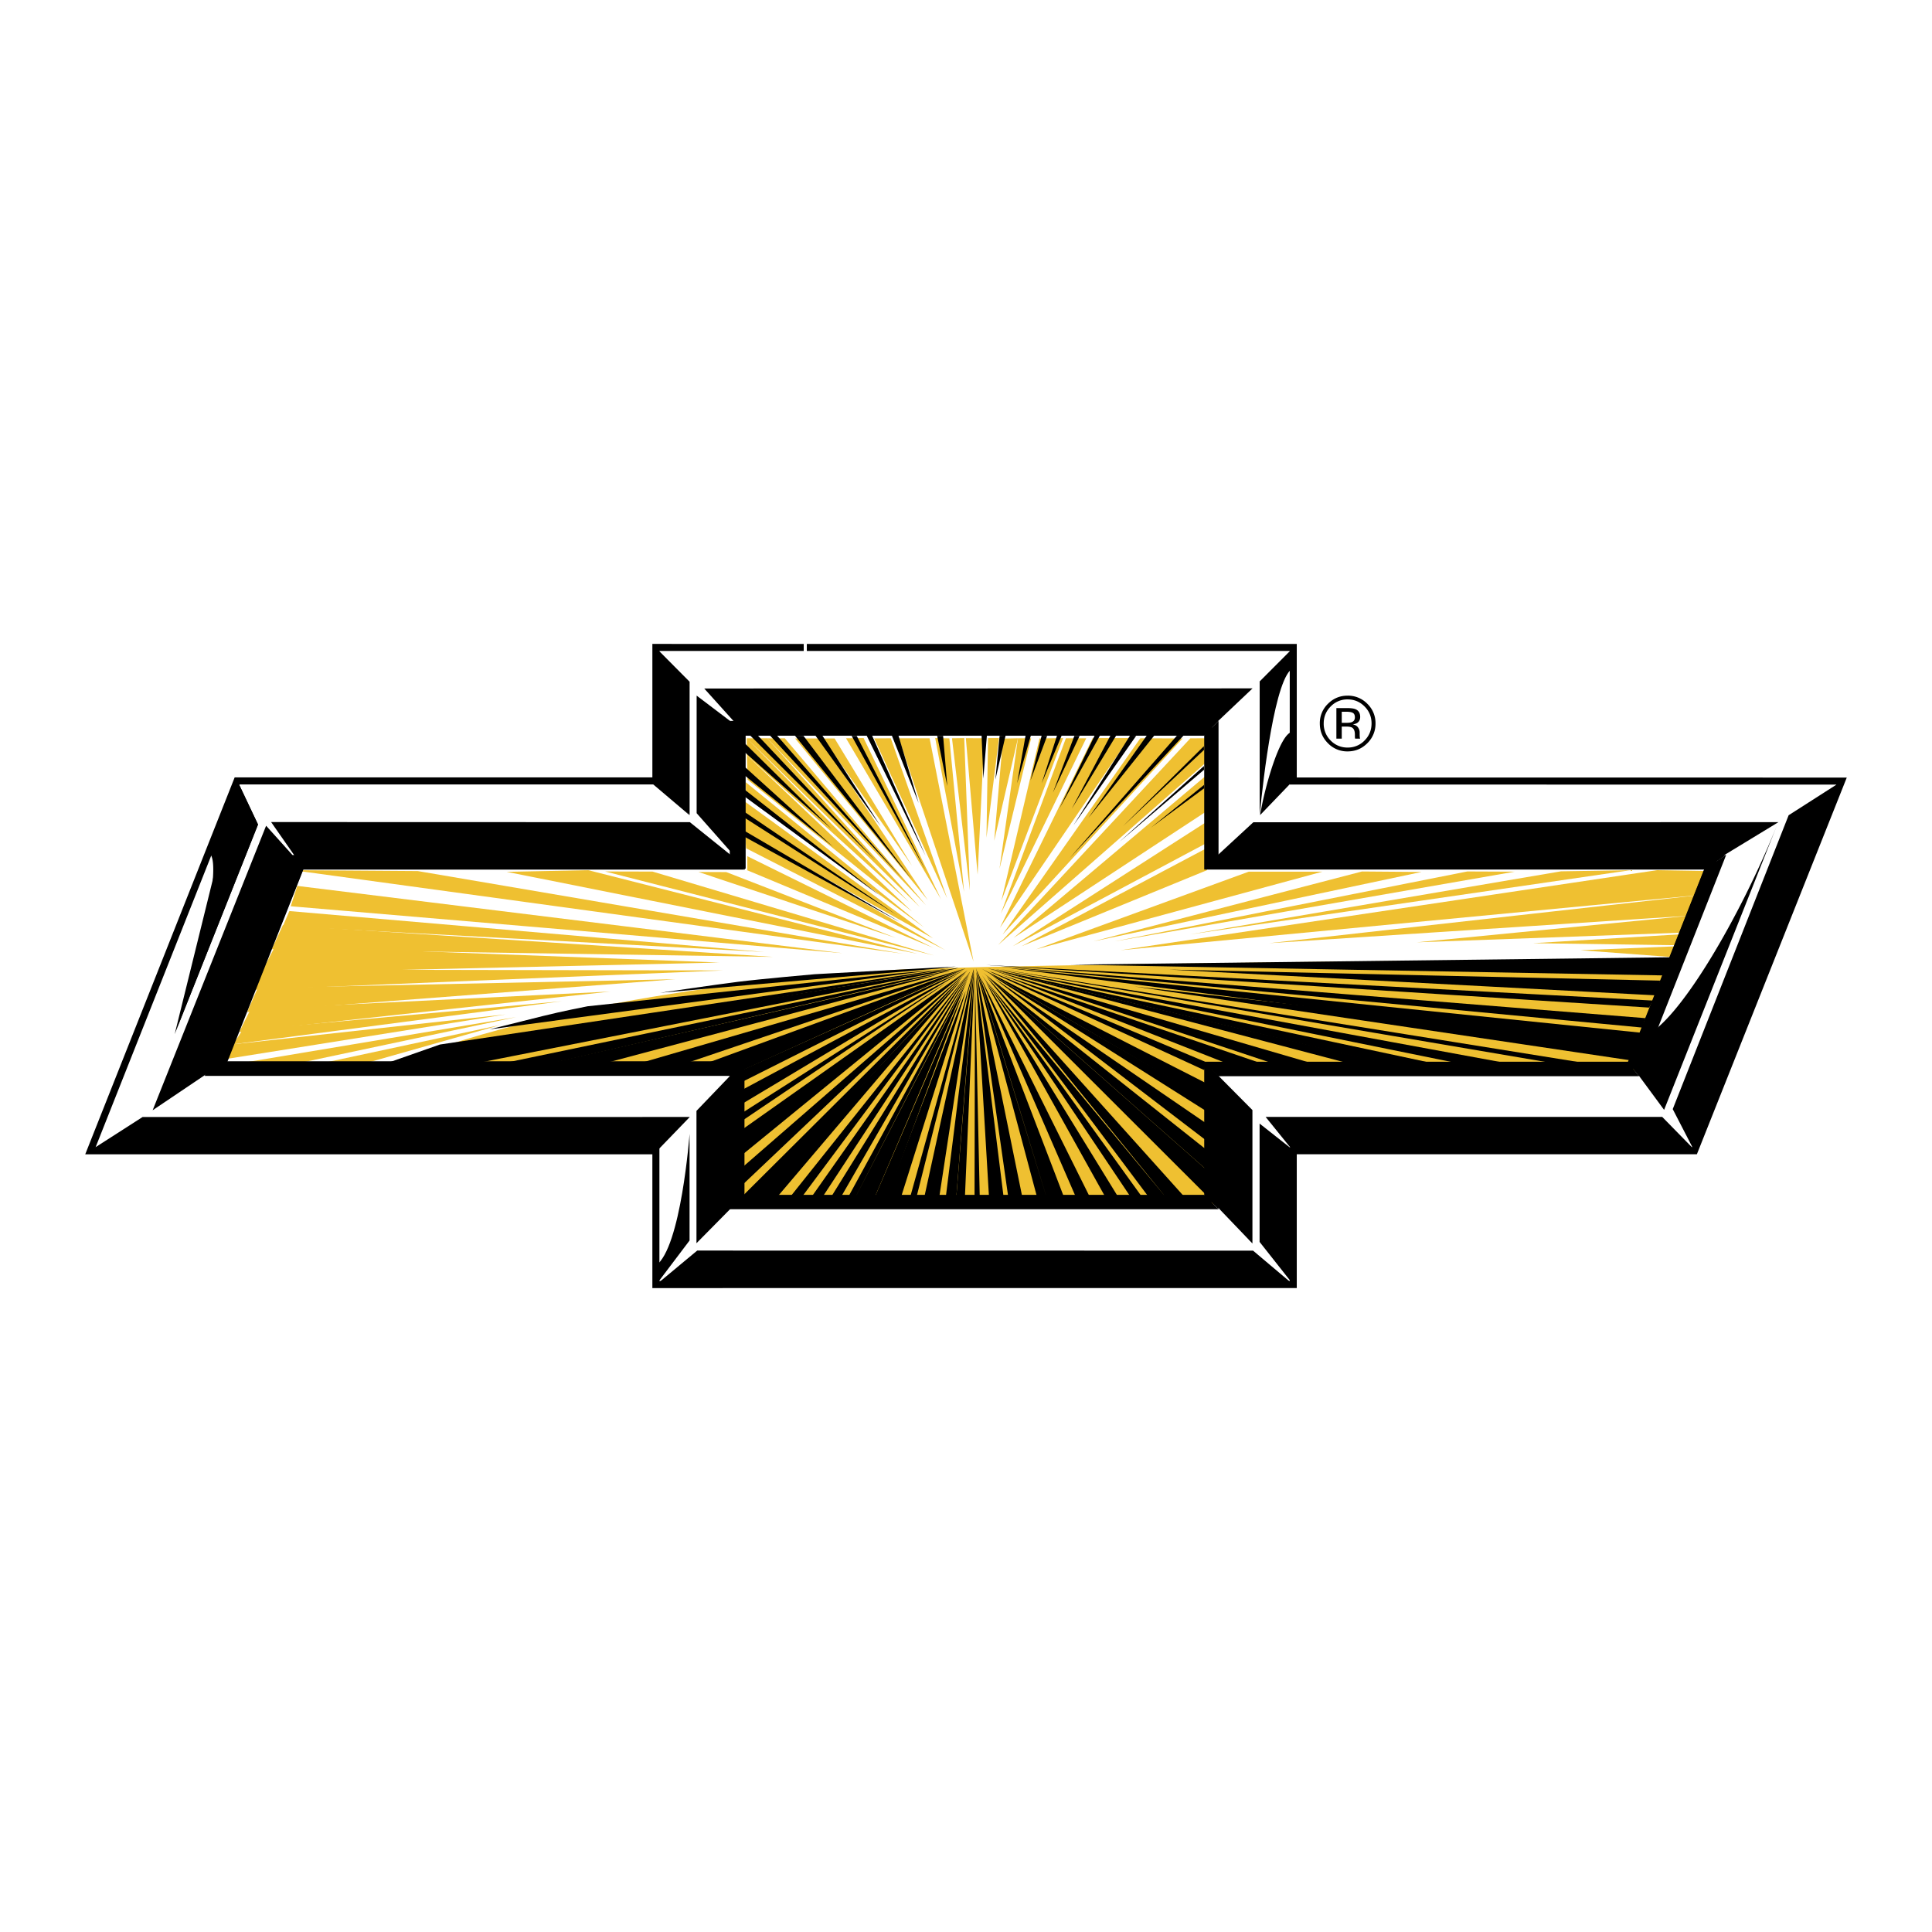 <svg xmlns="http://www.w3.org/2000/svg" xmlns:xlink="http://www.w3.org/1999/xlink" width="2500" height="2500" viewBox="0 0 192.756 192.756"><path fill-rule="evenodd" clip-rule="evenodd" fill="#fff" d="M0 0h192.756v192.756H0V0z"></path><defs><path id="a" d="M23.398 78.027h42.034V64.258h63.777v13.769h54.353l-14.617 36.566h-39.859v13.045H66.035l-.033-12.495H8.75l14.648-37.116z"></path></defs><clipPath id="b"><use xlink:href="#a"></use></clipPath><g clip-path="url(#b)"><defs><path id="c" d="M8.75 64.258h174.813v63.38H8.75z"></path></defs><clipPath id="d"><use xlink:href="#c"></use></clipPath><g clip-path="url(#d)"><image width="368" height="136" transform="matrix(.48 0 0 -.48 8.241 128.976)"></image></g></g><path fill-rule="evenodd" clip-rule="evenodd" fill="#efc031" d="M108.373 73.657h-2.029L99.85 91.163l8.523-17.506zM167.664 95.857l-3.926 10.989-42.635-.022.725 13.336-47.966-.028-.233-13.22-36.587.177c18.741-8.021 43.873-9.711 51.502-10.278 7.691-.573 74.414-1.304 79.845-.953h-.725v-.001zM168.562 91.359c.111-.221 1.113-1.87 1.217-2.083l-43.166 4.826 41.949-2.743zM167.061 95.506l.277-1.097-9.652.395 9.375.702zM167.848 93.049l.714-1.69-27.212 2.655 26.498-.965z"></path><path fill-rule="evenodd" clip-rule="evenodd" fill="#efc031" d="M35.625 106.319l14.301-4.057-18.733 4.013 4.432.044zM26.674 106.735l24.831-5.263-29.394 4.913 4.563.35zM24.161 102.788c-.128.264-.909 1.402-.909 1.402l32.817-4.298-31.908 2.896z"></path><path fill-rule="evenodd" clip-rule="evenodd" fill="#efc031" d="M25.007 100.682l-1.14 2.282 37.027-4.037-35.887 1.755z"></path><path fill-rule="evenodd" clip-rule="evenodd" fill="#efc031" d="M25.709 98.576l-1.052 2.395 42.729-3.273-41.677.878z"></path><path fill-rule="evenodd" clip-rule="evenodd" fill="#efc031" d="M26.323 96.733l-.964 2.019 46.764-1.931-45.8-.088z"></path><path fill-rule="evenodd" clip-rule="evenodd" fill="#efc031" d="M27.464 94.365l-1.403 2.72 45.712-1.054-44.309-1.666z"></path><path fill-rule="evenodd" clip-rule="evenodd" fill="#efc031" d="M28.223 92.303l-1.11 2.401 50.012.765-48.902-3.166z"></path><path fill-rule="evenodd" clip-rule="evenodd" fill="#efc031" d="M28.871 90.897l-.648 1.506 48.025 2.576-47.377-4.082zM84.056 95.097l-54.398-6.711-.653 2.031 55.051 4.68zM41.678 86.906l-12.459-.087 60.892 8.335-48.433-8.248zM65.104 86.957l-4.737-.012 32.815 8.384-28.078-8.372zM72.458 87.007l-2.777-.012 19.7 6.58-16.923-6.568zM74.561 85.424v1.406l18.564 7.739-18.564-9.145zM74.317 83.134l.129 1.505 19.878 10.165-20.007-11.67zM74.317 79.975v3.159l18.777 10.492-18.777-13.651zM92.216 92.547l-17.81-14.502.029 1.425 17.781 13.077zM74.505 73.657l.02 1.712 16.176 14.633-16.196-16.345zM76.546 73.657h-2.041l17.273 16.848-15.232-16.848z"></path><path fill-rule="evenodd" clip-rule="evenodd" fill="#efc031" d="M78.3 73.657l-1.754.007 15.846 16.664L78.3 73.657zM90.988 86.38l-7.72-12.708-1.153.007 8.873 12.701zM81.775 73.672l-2.447.007 13.239 16.124-10.792-16.131zM86.162 73.635l-1.754.022 9.476 16.058-7.722-16.08zM94.497 89.626l-5.623-15.969-1.659.014 7.282 15.955zM92.745 73.657h-3.073l7.459 22.287-4.386-22.287zM96.187 88.991l.007.03-.007-.03-1.469-15.326-1.413-.03 2.882 15.356zM96.204 73.639l-1.223.018 1.786 15.179-.563-15.197zM97.537 87.258l.66-13.601-1.835-.01 1.175 13.611zM169.779 89.276c.113-.231.455-2.155.561-2.371l-5.033-.086-53.523 7.985 57.995-5.528zM99.674 73.639h-1.096l-.158 9.934 1.254-9.934zM101.561 73.657l-1.493.031-.877 10.191 2.37-10.222z"></path><path fill-rule="evenodd" clip-rule="evenodd" fill="#efc031" d="M102.877 73.657h-1.316l-1.842 13.031 3.158-13.031zM106.07 73.643l-2.359.028-3.803 16.201 6.162-16.229zM112.658 73.639h-3.64l-9.256 18.928 12.896-18.928zM117.99 73.675l-4.22-.018-13.745 19.586 17.965-19.568zM151.135 86.965l-4.74-.02-35.227 6.981 39.967-6.961zM141.834 86.995l-5.949-.047-26.821 6.978 32.77-6.931zM120.381 76.026l-.01-2.371-1.611.01-19.172 20.612 20.793-18.251zM120.381 80.94l.043-3.64-19.301 16.275 19.258-12.635zM120.381 81.993l-19.344 12.416 19.369-10.31-.025-2.106zM101.912 94.409l18.512-7.59-.004-1.107-.039-1.088-18.469 9.785zM50.541 86.981l8.159-.162 32.814 8.335-40.973-8.173zM124.592 86.965h7.353l-28.584 7.751 21.231-7.751zM23.251 104.19l-.876 1.495 28.077-4.478-27.201 2.983zM155.74 86.932l6.932-.113-43.957 6.405 37.025-6.292zM167.818 93.206l-14.873.896 14.567.206.306-1.102zM74.525 75.369l16.463 15.573-16.407-13.16-.056-2.413z"></path><path fill-rule="evenodd" clip-rule="evenodd" fill="#57ade4" d="M39.849 106.122l8.114-2.457-6.492 2.457h-1.622z"></path><path d="M165.998 97.318c.102-.206.719-1.608.82-1.812l-59.99.736 59.17 1.076zM165.24 99.308c.098-.199.396-1.67.438-1.47l-49.057-1.103 48.619 2.573zM163.133 105.858c.1-.177.369-1.569.469-1.754l-50.436-5.683 49.967 7.437zM164.895 99.826l-66.516-3.551.564.045 65.6 4.208c.1-.193.252-.505.352-.702zM164.168 101.582l-64.412-5.151.535.056 63.602 6.039c0-.001.175-.751.275-.944z" fill-rule="evenodd" clip-rule="evenodd"></path><path d="M163.893 103.052l-63.236-6.475.592.086 62.178 8.025c-.001 0 .366-1.443.466-1.636zM157.365 105.939l-56.582-9.089-1.137-.18 57.426 9.766c.096-.162.194-.327.293-.497zM152.018 106.385L99.689 96.76l-.529-.089 48.356 9.831 4.502-.117zM144.943 106.502l-46.062-9.823-.311-.054 41.166 9.877h5.207z" fill-rule="evenodd" clip-rule="evenodd"></path><path fill-rule="evenodd" clip-rule="evenodd" d="M139.561 106.385L99.273 96.8l-.703-.175 37.537 9.877 3.454-.117zM132.133 106.444l-33.235-9.691 1.801.596 27.865 9.271 3.569-.176zM127.221 106.561l-27.399-9.343 23.715 9.326 3.684.017zM120.49 106.035l-21.371-8.99-.463-.154 21.475 9.867.359-.723zM120.984 108.402L98.441 96.907l-.462-.236 22.689 13.166.316-1.435z"></path><path fill-rule="evenodd" clip-rule="evenodd" d="M120.434 109.602L98.748 97.151l.707.504 21.035 13.293-.056-1.346zM120.49 112.176L99.273 97.655l.53.43 20.804 15.904-.117-1.813zM120.49 114.809L98.395 97.283l22.212 19.632-.117-2.106z"></path><path fill-rule="evenodd" clip-rule="evenodd" d="M120.607 116.915L98.133 97.06l.373.354 21.984 21.958.117-2.457zM118.561 119.846L98.44 97.436l.49.66 17.467 21.451c.138 0 1.742-.025 2.164.299zM116.396 119.547L98.613 98.096l16.064 21.427c.118-.001 1.606.024 1.719.024zM114.115 119.664L97.971 97.283l.465.702 14.431 21.537 1.248.142zM111.6 119.488L98.346 97.916l.551 1.076 11.416 20.496h1.287zM108.793 119.547L98.121 98.096l-.346-.66 9.613 22.111h1.405zM106.219 119.604l-8.531-22.278-.195-.482 6.971 22.761 1.755-.001zM104.463 119.604l-7.078-23.001.094.45 6.012 22.469c.077 0 .898.082.972.082zM102.008 119.488L97.416 96.95l.041.508 3.146 22.03h1.405zM100.137 119.488l-2.748-22.074.023.723 1.26 21.293s1.39.058 1.465.058zM97.748 119.394l-.471-21.562-.047 21.581c.073-.001.448-.019.518-.019zM97.211 97.195l-1.814 22.409c.072 0 .803-.211.875-.211l.939-21.897v-.301z"></path><path d="M97.168 96.909l-2.801 22.484c.075 0 .958.211 1.03.211L97.16 97.26l.008-.351zM97.164 96.774l-4.983 22.83c.073 0 1.446-.116 1.52-.116l3.445-22.566.018-.148zM97.146 96.69l-6.334 22.722c.076 0 .562-.019.637-.019l5.693-22.569.004-.134zM96.357 98.839l-7.979 20.766c.081 0 1.441-.175 1.521-.175l6.322-20.063.136-.528z" fill-rule="evenodd" clip-rule="evenodd"></path><path d="M96.376 98.336l-9.09 21.076c.083 0 1.184.018 1.267.018l7.626-20.634.197-.46z" fill-rule="evenodd" clip-rule="evenodd"></path><path d="M96.49 97.853l-11.164 21.636c.088 0 1.871-.076 1.961-.076l8.959-21.007.244-.553zM96.641 97.414l-11.999 21.979c.094 0 .589.095.683.095l11.159-21.742.157-.332zM96.773 97.06l-13.839 22.334c.099 0 .783.175.885.175l12.737-22.107.217-.402zM96.708 97.04l-15.875 22.564 1.113.002 14.848-22.653-.086.087zM96.18 97.655l-17.452 21.892c.115 0 1.108-.059 1.227-.059l16.553-22.222-.328.389zM95.829 97.853l-20.728 21.929c.126 0 2.292-.343 2.425-.343l18.059-21.258.244-.328z" fill-rule="evenodd" clip-rule="evenodd"></path><path d="M95.983 97.523l-22.043 21.95.016.381 1.379-.015 20.251-21.848.397-.468zM96.341 97.092l-22.995 19.999v1.812l22.856-21.668.139-.143zM96.508 96.844L73.17 114.106l-.257 2.04 23.183-18.928.412-.374z" fill-rule="evenodd" clip-rule="evenodd"></path><path fill-rule="evenodd" clip-rule="evenodd" d="M95.939 97.22l-23.062 16.302.058 1.112 23.662-17.879-.658.465zM73.17 112.41l20.07-13.545 1.207-.837-21.277 13.564v.818zM73.462 110.48l21.731-13.022.346-.221-22.135 11.839.058 1.404zM73.078 108.427l22.531-11.319.443-.242-22.539 10.131-.435 1.43z"></path><path fill-rule="evenodd" clip-rule="evenodd" d="M73.287 107.146l22.563-10.28.571-.262-23.184 9.94.05.602z"></path><path fill-rule="evenodd" clip-rule="evenodd" d="M95.046 97.001l-31.879 9.269 3.861.291 29.287-9.926-27.107 9.909 3.669.31 23.434-10.229-1.265.376zM92.715 97.48l.92-.282-40.937 9.363 5.882-.014 34.135-9.067z"></path><path fill-rule="evenodd" clip-rule="evenodd" d="M54.218 106.27l40.244-9.339.362-.131-47.843 9.951 7.237-.481zM41.232 105.39l-3.255 1.162 7.407-.05 49.975-9.856.263-.087-54.39 8.831z"></path><path fill-rule="evenodd" clip-rule="evenodd" d="M94.052 96.719l.615-.066-56.301 9.498 5.519-1.937L93.438 96.8l.614-.081zM93.88 96.604l1.51-.176-14.083.768s-5.33.465-7.67.759c-2.339.292-7.78 1.095-7.78 1.095l28.023-2.446zM93.022 96.8l-2.566.329-41.62 5.571s3.5-.864 5.317-1.327c1.817-.46 4.472-.977 4.472-.977l30.513-3.245 3.884-.351zM89.861 92.03l-3.719-2.181-12.263-7.19.144.683 15.838 8.688zM89.51 91.315L73.974 80.797l.128.673 15.408 9.845zM87.867 89.417L74.252 78.748l-.063.651 13.678 10.018zM83.105 84.472l-8.791-7.953-.04.829 8.831 7.124zM82.978 82.712l-8.91-8.79.054.97 8.856 7.82zM87.375 85.879l-11.75-12.484-.758.007 12.508 12.477zM89.93 87.559L77.533 73.395l-.696.006L89.93 87.559zM90.943 87.705L80.167 73.417l-.851-.014 11.627 14.302zM87.863 82.432l-5.811-9.037-.687.006 6.498 9.031zM91.65 80.117l-2.007-6.722h-.659l2.666 6.722zM94.511 78.427l-.416-5.01h-.592l1.008 5.01zM98.107 77.683l.354-4.288h-.527l.173 4.288zM99.311 77.776l1.013-4.378-.594.019-.419 4.359zM102.814 77.867l1.659-4.446-.551-.023-1.108 4.469zM103.932 78.147l1.986-4.752-.461-.004-1.525 4.756zM101.479 78.147l1.367-4.752h-.526l-.841 4.752zM105.051 79.079l2.664-5.662h-.524l-2.14 5.662zM105.688 80.681l4.048-7.283-.527-.003-3.521 7.286zM106.932 80.688l4.425-7.293h-.572l-3.853 7.293zM107.096 82.349l6.258-8.932-.614-.022-5.644 8.954zM108.582 81.617l6.572-8.222-.748.003-5.824 8.219zM92.383 86.902l-6.908-13.481-.506-.002 7.414 13.483zM92.336 85.366L87.01 73.395l-.536.008 5.862 11.963zM118.07 73.402l-.66.006L106.736 85.6l11.334-12.198zM120.131 76.795l-.018-.366-8.451 7.585 8.469-7.219zM120.127 74.813l-.018-.366-8.074 7.985 8.092-7.619zM120.145 78.641l-.018-.331-5.299 4.265 5.317-3.934z"></path><path fill-rule="evenodd" clip-rule="evenodd" d="M72.808 71.927v13.391l1.52 1.444V73.429l-1.52-1.502zM29.179 85.35l1.084 1.338-7.642 19.193h51.59v13.337h45.934l1.425 1.426H72.805v-13.3h-52.38l8.754-21.994zM120.145 105.97l1.404 1.403h41.963l-1.078-1.403h-42.289z"></path><path fill-rule="evenodd" clip-rule="evenodd" d="M74.303 86.762H30.189l-1.034-1.463h43.628l1.52 1.463zM72.808 71.927h48.741l-1.43 1.476H74.252l-1.444-1.476zM120.145 73.38v13.374h49.912l2.16-1.449h-50.643V71.927l-1.429 1.453z"></path><path fill-rule="evenodd" clip-rule="evenodd" d="M170.031 86.703l-7.621 19.267 1.102 1.403 8.705-22.068-2.186 1.398zM120.145 105.97v13.248l1.425 1.426v-13.271l-1.425-1.403zM65.427 78.001l.011-13.372 3.364 3.388v13.296l-3.375-3.312zM70.261 68.692l3.484 3.867 47.177-.046 4.045-3.833-54.706.012zM170.697 86.124l6.737-4.097-52.389.01-4.4 4.062 50.052.025zM178.453 81.336l5.289-3.384-14.681 36.909-2.172-4.204 11.564-29.321zM17.427 103.179l8.315-20.918-2.073-4.375-6.242 25.293zM8.989 114.804l5.237-3.36 54.594-.003-3.264 3.378-56.567-.015z"></path><path fill-rule="evenodd" clip-rule="evenodd" d="M165.842 111.436h-39.569l2.737 3.388h40.15l-3.318-3.388zM65.427 126.275c2.528-1.756 3.371-13.153 3.371-13.153v10.643l-3.372 4.46.001-1.95zM65.518 128.132l4.043-3.363 55.459.008 4.007 3.381-63.509-.026z"></path><path fill-rule="evenodd" clip-rule="evenodd" d="M183.734 77.579l-54.355-.007V64.246H80.188v.7l48.49.001v13.327h.349l54.19.007-14.393 36.179-39.797-.002h-.349v13.35l-62.888.002V114.466h-.352l-55.901-.002L23.89 78.263l41.548.001h.352V64.946h14.707v-.7l-15.059-.002h-.351v13.318l-41.436-.002h-.239l-.087.223-14.631 36.902-.19.48h.516l56.067.003V128.512h.351l63.589-.002h.352v-13.351l39.682.002h.236l.088-.219 14.676-36.882.191-.481h-.518z"></path><path fill-rule="evenodd" clip-rule="evenodd" d="M44.083 86.67h30.311l-.001-13.358 45.843-.024V86.66h49.842l-7.601 19.266h-42.241v13.324H74.277v-13.311H22.686l7.613-19.269h14.355l.006-.834H29.824l-8.477 20.792h52.179v13.324h47.412v-13.319h42.013l8.36-20.816h-50.37l-.002-13.33H73.653v13.349H44.109l-.026.834z"></path><path fill-rule="evenodd" clip-rule="evenodd" d="M73.671 72.559l-4.167-3.157v11.73l4.18 4.733-.013-13.306zM27.049 82.017l2.909 4.173 44.108.05-5.24-4.211-41.777-.012zM124.955 124.062v-13.311l-4.035-4.066.07 13.037c1.49.877 2.237 2.371 3.965 4.34zM65.493 78.062l.132-.747 3.171 4.018-3.962-3.359.659.088zM125.678 67.984v13.38c.352-3.772 1.559-14.006 3.357-14.709l-.018-2.018-3.339 3.347z"></path><path d="M125.727 81.315l3.246-3.379v-4.918c-1.272 0-2.852 5.753-3.246 8.297zM166.027 110.732l-3.086-4.186s.41-2.909 1.055-3.143c3.393-1.229 9.729-12.092 13.354-21.217l-11.323 28.546zM120.92 118.467l4.035 5.595-4.148-4.33.113-1.265zM125.67 112.099v11.807l3.357 4.252v-13.409l-3.357-2.65zM69.487 124.036v-13.204l4.487-4.678v13.337l-4.487 4.545zM26.55 82.383l3.494 3.883-8.48 20.239-6.335 4.266L26.55 82.383zM25.742 82.261l-2.072-4.375s-1.869 4.702-2.877 7.203c1.639.541-1.238 12.702-3.365 18.09l8.314-20.918zM136.143 70.484c.465.466.697 1.031.697 1.692 0 .666-.232 1.234-.697 1.704a2.294 2.294 0 0 1-1.693.703 2.295 2.295 0 0 1-1.691-.703 2.338 2.338 0 0 1-.693-1.704c0-.661.234-1.226.697-1.692a2.296 2.296 0 0 1 1.688-.705c.66.001 1.227.237 1.692.705zm.275-.269a2.69 2.69 0 0 0-1.969-.81c-.764 0-1.416.271-1.957.81a2.675 2.675 0 0 0-.814 1.962c0 .771.268 1.43.809 1.973a2.658 2.658 0 0 0 1.963.818c.771 0 1.426-.273 1.969-.818a2.697 2.697 0 0 0 .816-1.973 2.676 2.676 0 0 0-.817-1.962zm-1.555 1.833c-.115.046-.285.068-.512.068h-.484v-1.105h.459c.297 0 .514.037.648.113.133.076.203.225.203.447.001.235-.107.394-.314.477zm-1.533 1.647h.537v-1.204h.422c.287 0 .488.033.602.099.191.113.287.347.287.701v.242l.01.098.008.035c.002.01.004.02.008.03h.504l-.02-.039a.585.585 0 0 1-.025-.158c-.004-.081-.008-.156-.008-.227v-.223a.849.849 0 0 0-.166-.473c-.111-.163-.289-.262-.525-.3.188-.03.334-.08.441-.147.197-.129.301-.329.301-.602 0-.384-.16-.642-.475-.773-.18-.072-.453-.108-.834-.108h-1.066v3.049h-.001z" fill-rule="evenodd" clip-rule="evenodd"></path></svg>